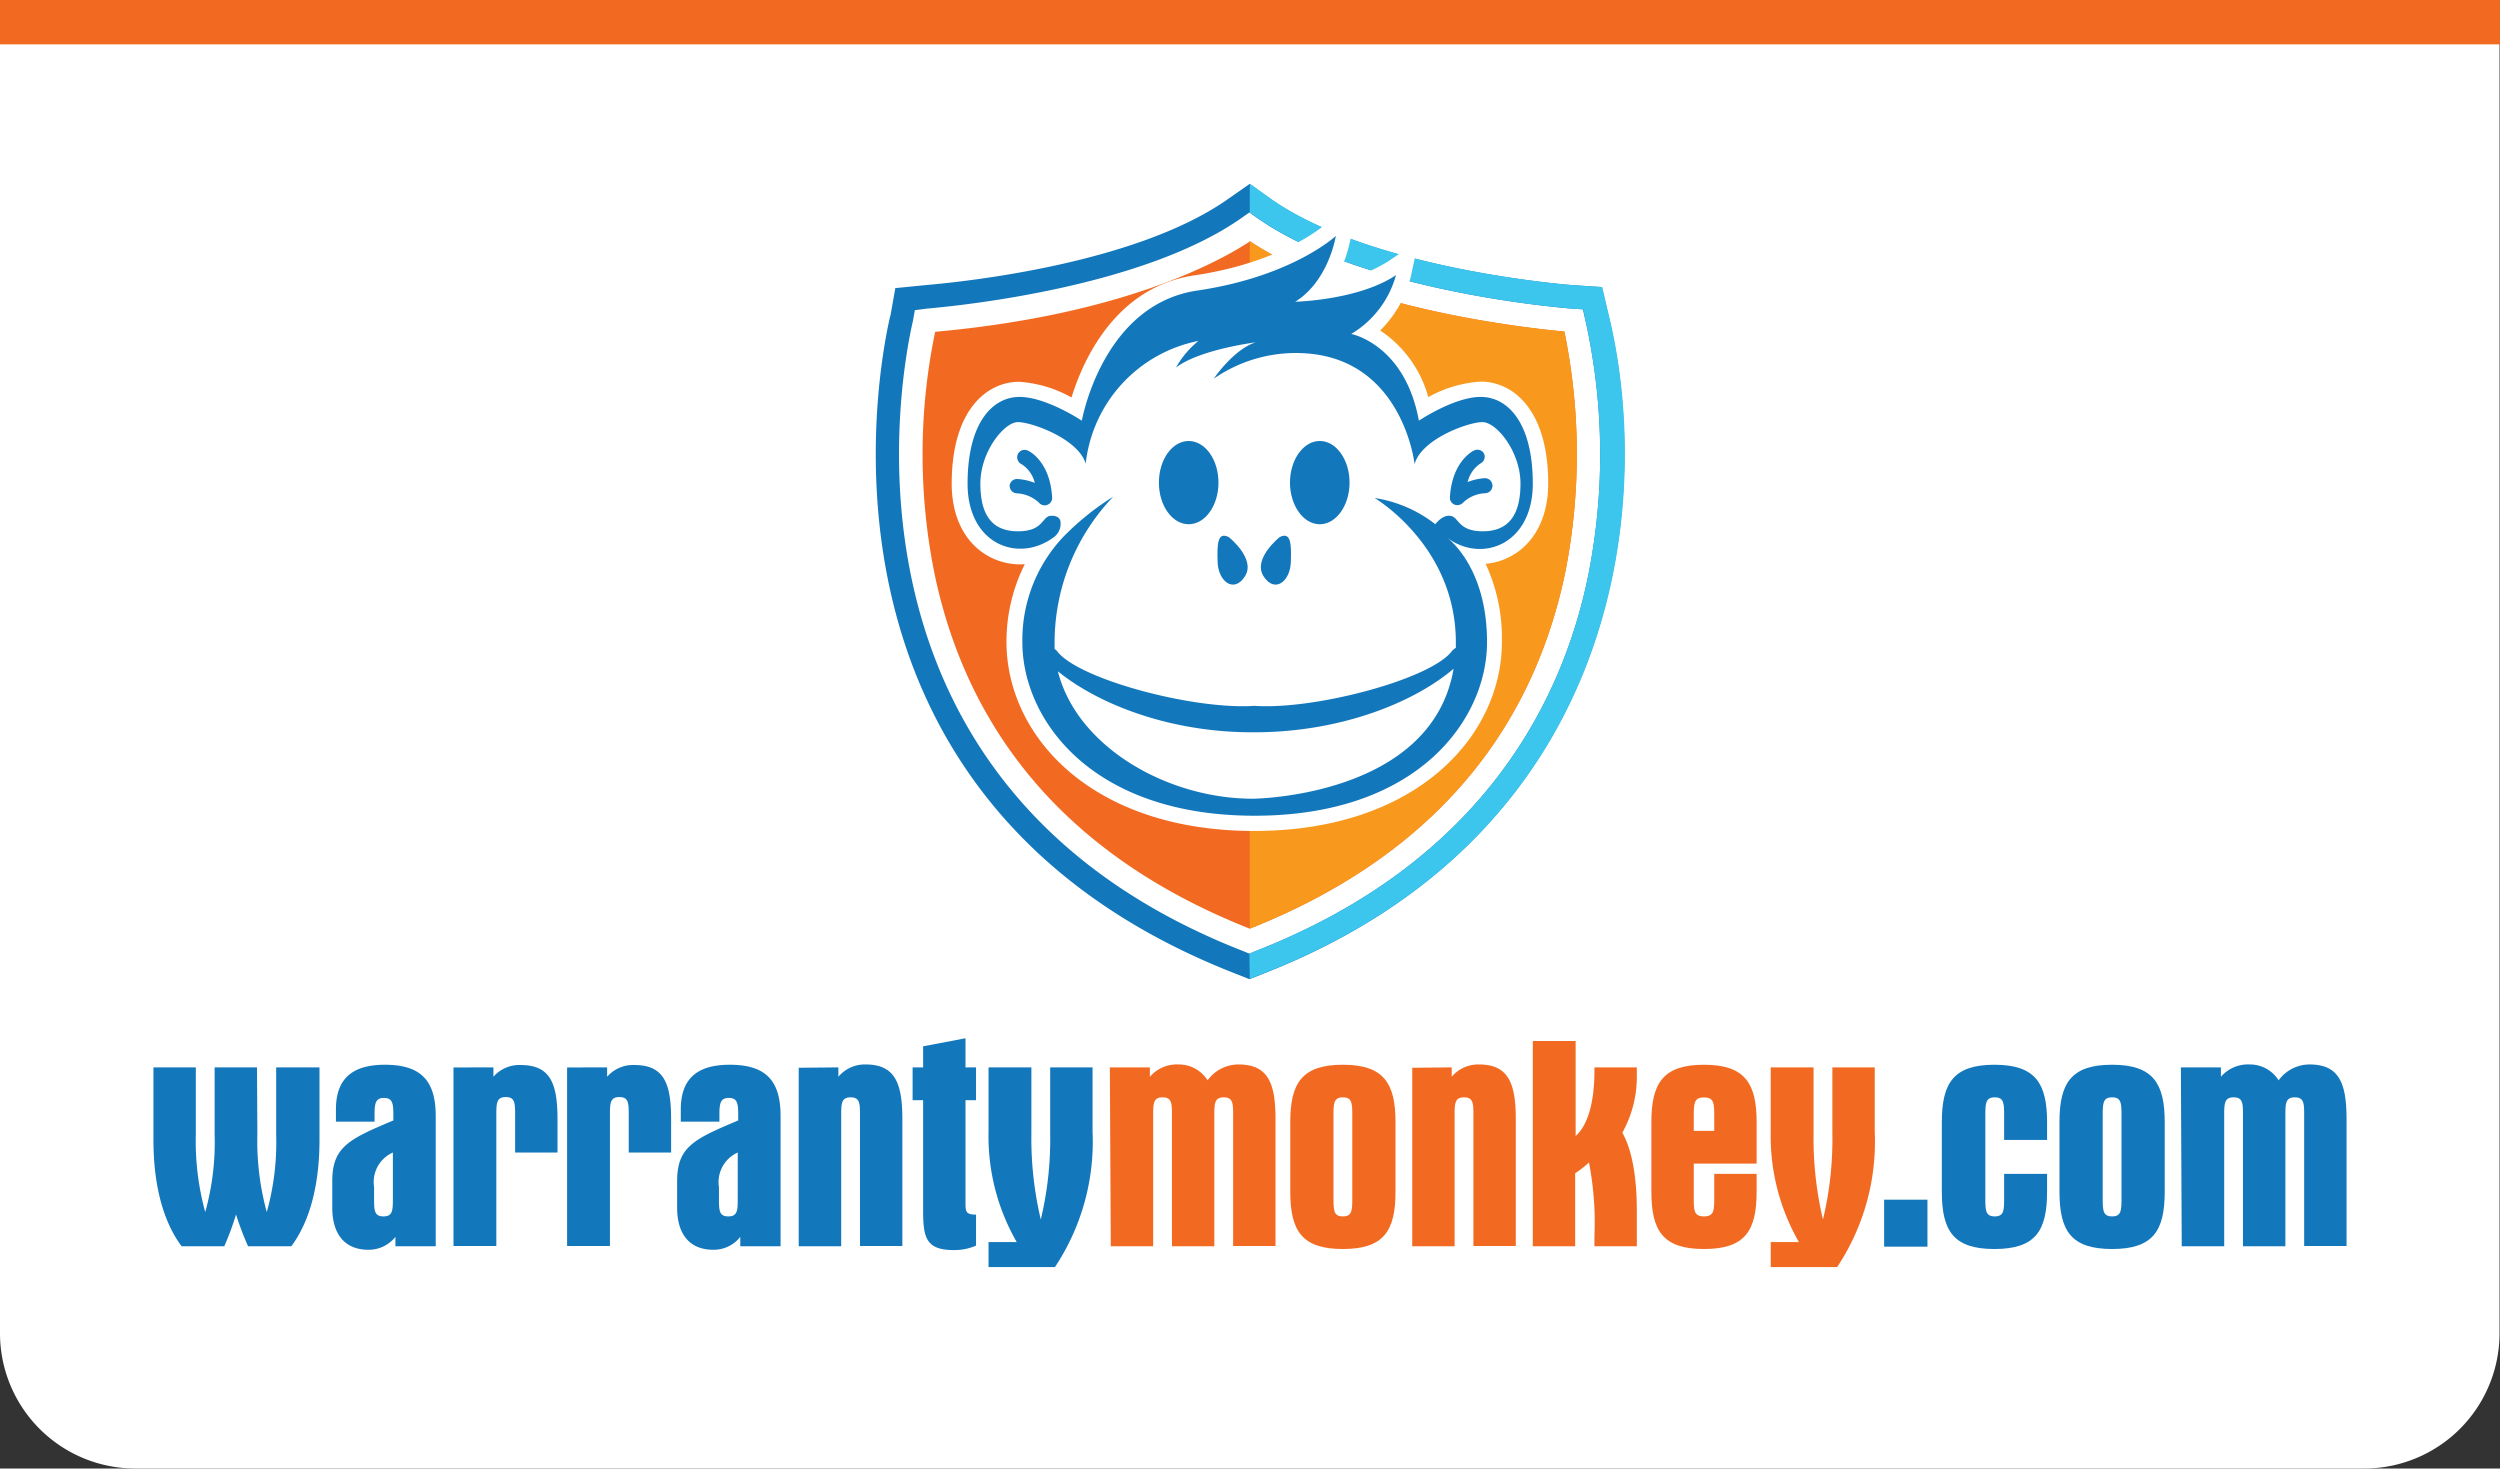 <?xml version="1.0" encoding="UTF-8"?> <svg xmlns="http://www.w3.org/2000/svg" viewBox="0 0 266.05 156.28"><rect x="0" y="0" width="266.05" height="156.28" fill="#333333" stroke="none"/><defs><style>.cls-1{fill:#fff;}.cls-2{fill:#1377bc;}.cls-3{fill:#f26a21;}.cls-4{fill:#3dc6ed;}.cls-5{fill:#f8991d;}</style></defs><g id="Layer_2" data-name="Layer 2"><g id="Layer_1-2" data-name="Layer 1"><path class="cls-1" d="M0,0H266a0,0,0,0,1,0,0V141.88a14.4,14.4,0,0,1-14.4,14.4H14.4A14.4,14.4,0,0,1,0,141.88V0A0,0,0,0,1,0,0Z"></path><path class="cls-2" d="M171.14,33.44l-.68-2.89-3-.2c-.21,0-21.45-1.61-32.24-9.18L133,19.56l-2.3,1.61c-9.9,7-28.56,8.86-32.2,9.17l-3.22.32-.53,3,0-.09c-1.22,5.22-10.56,51.5,36.61,70l1.41.56.2.07.2-.07,1.4-.56C173.33,88.34,175.8,52.33,171.14,33.44ZM169,61.33c-2.67,13-11,30.38-35.45,39.91l-.52.22-.07,0-.08,0-.52-.22C87,83.57,96,39.14,97.16,34.13l.2-1.12,1.31-.17c3.75-.33,23-2.31,33.42-9.62l.87-.61.86.61c11.45,8,33.3,9.61,33.51,9.63l1.12.07L168.7,34A65.73,65.73,0,0,1,169,61.33Z"></path><path class="cls-3" d="M133,25.66c10.88,7.24,29.53,9.26,33.48,9.62a64.83,64.83,0,0,1,.11,25.55c-3.69,17.84-15,30.61-33.59,38-18.43-7.28-29.69-19.87-33.48-37.44a64.06,64.06,0,0,1,0-26.08c19.79-1.79,30.09-7.38,33.48-9.61"></path><path class="cls-4" d="M133,104.16l.2-.07,1.4-.56c38.78-15.19,41.25-51.2,36.59-70.09l-.68-2.89-3-.2c-.21,0-21.45-1.61-32.24-9.18L133,19.56v3.05l.86.61c11.45,8,33.3,9.61,33.51,9.63l1.12.07L168.7,34A65.73,65.73,0,0,1,169,61.33c-2.67,13-11,30.38-35.45,39.91l-.52.22-.07,0Z"></path><path class="cls-5" d="M133,25.66c10.88,7.24,29.53,9.26,33.48,9.62a64.83,64.83,0,0,1,.11,25.55c-3.69,17.84-15,30.61-33.59,38Z"></path><path class="cls-1" d="M157.58,40.61A13.13,13.13,0,0,0,152,42.26a12.5,12.5,0,0,0-5.12-7.09,12.24,12.24,0,0,0,3.21-5.53l.88-4-3.38,2.26A16,16,0,0,1,142,30a14.5,14.5,0,0,0,1.73-4.62l.71-4.61L141,23.91s-4.46,4-13.87,5.39c-8.44,1.24-11.89,9.07-13.1,13a13.09,13.09,0,0,0-5.58-1.67c-3.31,0-7.17,2.84-7.17,10.86,0,3.67,1.53,6.53,4.2,7.85a6.89,6.89,0,0,0,3.58.7,18.33,18.33,0,0,0-1.95,8.28c0,10,9.06,20.11,26.36,20.11s26.36-10.12,26.36-20.11A18.77,18.77,0,0,0,158.1,60a6.71,6.71,0,0,0,2.46-.69c2.67-1.32,4.2-4.18,4.2-7.85C164.76,43.45,160.89,40.61,157.58,40.61Z"></path><path class="cls-2" d="M163.12,51.47c0-6.55-2.71-9.23-5.54-9.23S151,44.77,151,44.77c-1.5-8.15-7.2-9.23-7.2-9.23a10.54,10.54,0,0,0,4.76-6.26c-4,2.68-10.72,2.83-10.72,2.83,3.58-2.23,4.32-7,4.32-7s-4.62,4.32-14.74,5.81-12.29,13.85-12.29,13.85h0s-3.8-2.53-6.63-2.53-5.53,2.68-5.53,9.23,5.51,8.49,9.23,5.66a1.76,1.76,0,0,0,.67-1.46c0-.94-1.12-.77-1.12-.77-.89.15-.74,1.64-3.42,1.64s-4-1.64-4-5.07,2.55-6.55,4-6.55,6.42,1.77,7.21,4.42a15,15,0,0,1,12-13.06,9.87,9.87,0,0,0-2.39,2.83c2.53-1.93,8.49-2.68,8.49-2.68-2.38.75-4.47,3.87-4.47,3.87a15.33,15.33,0,0,1,10-2.68c10.17.83,11.37,11.77,11.37,11.77.74-2.68,5.73-4.47,7.22-4.47s4.05,3.13,4.05,6.55-1.34,5.07-4,5.07-2.53-1.49-3.43-1.64-1.63.89-1.63.89A13.85,13.85,0,0,0,146.29,53s8.64,5.07,8.64,15.34c0,.21,0,.4,0,.6a2.13,2.13,0,0,0-.39.31c-2.16,3-14.55,6.3-21,5.87h-.13c-6.42.42-18.78-2.86-20.95-5.87a1.45,1.45,0,0,0-.23-.19c0-.24,0-.48,0-.72a22.44,22.44,0,0,1,6.25-15.49,28.62,28.62,0,0,0-5.36,4.32,16,16,0,0,0-4.32,11.17c0,8.19,7.3,18.47,24.72,18.47s24.73-10.28,24.73-18.47-4.32-11.17-4.32-11.17C157.61,60,163.12,58,163.12,51.47ZM133.33,85c-9.13,0-18.73-5.53-20.75-13.56,4.27,3.48,11.93,6.54,20.9,6.49,9.19,0,17-3.17,21.21-6.76C152.37,84.85,133.33,85,133.33,85Z"></path><path class="cls-2" d="M115.54,49.39s0,0,0,0,0,0,0,0Z"></path><ellipse class="cls-2" cx="126.5" cy="51.36" rx="3.17" ry="4.43"></ellipse><path class="cls-2" d="M140.45,55.79c1.75,0,3.17-2,3.17-4.43s-1.42-4.43-3.17-4.43-3.17,2-3.17,4.43S138.7,55.79,140.45,55.79Z"></path><path class="cls-2" d="M132.49,61.33c1.19-1.86-1.72-4.17-1.72-4.17-1.19-.6-1.26.67-1.19,2.68S131.3,63.19,132.49,61.33Z"></path><path class="cls-2" d="M136.18,57.16s-2.91,2.31-1.71,4.17,2.83.52,2.9-1.49S137.37,56.56,136.18,57.16Z"></path><path class="cls-2" d="M107.45,51.64a.8.8,0,0,0,.73.86,3.7,3.7,0,0,1,2.39,1,.78.78,0,0,0,.6.28.77.77,0,0,0,.3-.06.79.79,0,0,0,.5-.79c-.23-3.92-2.55-5-2.65-5a.78.78,0,0,0-1,.4.81.81,0,0,0,.38,1.06,3.23,3.23,0,0,1,1.42,2,6.07,6.07,0,0,0-1.77-.41A.8.8,0,0,0,107.45,51.64Z"></path><path class="cls-2" d="M157.56,49.32a.8.8,0,0,0,.39-1,.79.79,0,0,0-1-.41c-.1,0-2.42,1.11-2.65,5a.79.79,0,0,0,.8.85.84.84,0,0,0,.6-.27,3.62,3.62,0,0,1,2.39-1,.8.8,0,0,0-.13-1.6,6,6,0,0,0-1.77.41A3.23,3.23,0,0,1,157.56,49.32Z"></path><path class="cls-2" d="M27.39,120.67a28.63,28.63,0,0,0,1,8.32,27.68,27.68,0,0,0,1-8.32v-7.08H34v7.72c0,4.92-1.09,8.76-3,11.32H26.4a31.48,31.48,0,0,1-1.28-3.39,31.85,31.85,0,0,1-1.25,3.39H19.33c-1.92-2.56-3-6.4-3-11.32v-7.72h4.51v7.08a28.63,28.63,0,0,0,1,8.32,27.68,27.68,0,0,0,1-8.32v-7.08h4.51Z"></path><path class="cls-2" d="M35.75,118.07c0-3.23,1.69-4.76,5.21-4.76,3.87,0,5.41,1.72,5.41,5.47v13.85H42.08v-1A3.63,3.63,0,0,1,39.2,133c-2.43,0-3.84-1.57-3.84-4.48v-2.81c0-3.65,1.76-4.48,6.5-6.47v-.64c0-1.18-.1-1.76-1-1.76s-1,.61-1,1.76v.77H35.75Zm4.06,8.26v1.12c0,1.34,0,2,1,2s1-.67,1-2v-4.8A3.44,3.44,0,0,0,39.81,126.33Z"></path><path class="cls-2" d="M52.51,113.59v1a3.65,3.65,0,0,1,2.91-1.25c3.17,0,3.91,2,3.91,5.79v3.52H54.82v-3.9c0-1.35,0-2-1-2s-1,.68-1,2v13.85H48.26v-19Z"></path><path class="cls-2" d="M64.61,113.59v1a3.65,3.65,0,0,1,2.91-1.25c3.17,0,3.9,2,3.9,5.79v3.52H66.91v-3.9c0-1.35,0-2-1-2s-1,.68-1,2v13.85H60.35v-19Z"></path><path class="cls-2" d="M72.45,118.07c0-3.23,1.69-4.76,5.21-4.76,3.88,0,5.41,1.72,5.41,5.47v13.85H78.78v-1A3.6,3.6,0,0,1,75.9,133c-2.43,0-3.84-1.57-3.84-4.48v-2.81c0-3.65,1.76-4.48,6.5-6.47v-.64c0-1.18-.1-1.76-1-1.76s-1,.61-1,1.76v.77H72.45Zm4.06,8.26v1.12c0,1.34,0,2,1,2s1-.67,1-2v-4.8A3.45,3.45,0,0,0,76.51,126.33Z"></path><path class="cls-2" d="M89.22,113.59v1a3.67,3.67,0,0,1,2.91-1.31c3.17,0,3.9,2.08,3.9,5.85v13.47H91.52V118.78c0-1.35,0-2-1-2s-1,.68-1,2v13.85H85v-19Z"></path><path class="cls-2" d="M98.24,113.59v-2.24l4.51-.86v3.1h1.12v3.49h-1.12v11c0,.89.07,1.18,1.12,1.18v3.3a5.71,5.71,0,0,1-2.4.47c-2.94,0-3.23-1.37-3.23-4.19V117.08H97.12v-3.49Z"></path><path class="cls-2" d="M109.76,113.59v7a37.57,37.57,0,0,0,1,9.19,36.59,36.59,0,0,0,1-9.19v-7h4.51v6.85a24.11,24.11,0,0,1-4,14.4h-7.07v-2.66h3a22.54,22.54,0,0,1-3-11.74v-6.85Z"></path><path class="cls-3" d="M118.11,113.59h4.26v1a3.8,3.8,0,0,1,3.07-1.31,3.6,3.6,0,0,1,3.07,1.69,4.06,4.06,0,0,1,3.3-1.69c3.2,0,3.93,2.08,3.93,5.85v13.47h-4.51V118.78c0-1.35,0-2-1-2s-1,.68-1,2v13.85h-4.51V118.78c0-1.35,0-2-1-2s-1,.68-1,2v13.85h-4.51Z"></path><path class="cls-3" d="M142.91,113.31c4.38,0,5.6,2,5.6,6.11v7.39c0,4.16-1.22,6.11-5.6,6.11s-5.6-1.95-5.6-6.11v-7.39C137.31,115.29,138.53,113.31,142.91,113.31Zm1,5.47c0-1.35,0-2-1-2s-1,.68-1,2v8.67c0,1.34,0,2,1,2s1-.67,1-2Z"></path><path class="cls-3" d="M154.49,113.59v1a3.71,3.71,0,0,1,2.92-1.31c3.16,0,3.9,2.08,3.9,5.85v13.47H156.8V118.78c0-1.35,0-2-1-2s-1,.68-1,2v13.85h-4.51v-19Z"></path><path class="cls-3" d="M167.68,110.78v10.11c1.25-1.09,2-3.49,2-6.91v-.39h4.51v1.09a12.19,12.19,0,0,1-1.54,5.86c1,1.79,1.54,4.57,1.54,8.32v3.77h-4.51v-1.08a33.94,33.94,0,0,0-.58-7.84,11.32,11.32,0,0,1-1.47,1.15v7.77h-4.51V110.78Z"></path><path class="cls-3" d="M180.25,123.83v3.62c0,1.34,0,2,1.09,2s1.09-.7,1.09-2v-2.53h4.51v1.89c0,4.16-1.21,6.11-5.6,6.11s-5.6-1.95-5.6-6.11v-7.39c0-4.13,1.22-6.11,5.6-6.11s5.6,2,5.6,6.11v4.41Zm0-3.48h2.18v-1.44c0-1.48,0-2.12-1.09-2.12s-1.09.64-1.09,2.12Z"></path><path class="cls-3" d="M193,113.59v7a37.57,37.57,0,0,0,1,9.19,36.59,36.59,0,0,0,1-9.19v-7h4.51v6.85a24.11,24.11,0,0,1-4,14.4h-7.07v-2.66h3a22.63,22.63,0,0,1-3-11.74v-6.85Z"></path><path class="cls-2" d="M205.12,127.67v5h-4.61v-5Z"></path><path class="cls-2" d="M213.28,121.31v-2.53c0-1.35,0-2-1-2s-1,.68-1,2v8.67c0,1.34,0,2,1,2s1-.67,1-2v-2.53h4.57v1.89c0,4.16-1.21,6.11-5.6,6.11s-5.6-1.95-5.6-6.11v-7.39c0-4.13,1.22-6.11,5.6-6.11s5.6,2,5.6,6.11v1.89Z"></path><path class="cls-2" d="M224.77,113.31c4.38,0,5.6,2,5.6,6.11v7.39c0,4.16-1.22,6.11-5.6,6.11s-5.6-1.95-5.6-6.11v-7.39C219.17,115.29,220.38,113.31,224.77,113.31Zm1,5.47c0-1.35,0-2-1-2s-1,.68-1,2v8.67c0,1.34,0,2,1,2s1-.67,1-2Z"></path><path class="cls-2" d="M232.09,113.59h4.26v1a3.8,3.8,0,0,1,3.07-1.31,3.6,3.6,0,0,1,3.07,1.69,4.08,4.08,0,0,1,3.3-1.69c3.2,0,3.93,2.08,3.93,5.85v13.47h-4.51V118.78c0-1.35,0-2-1-2s-1,.68-1,2v13.85h-4.51V118.78c0-1.35,0-2-1-2s-1,.68-1,2v13.85h-4.52Z"></path><rect class="cls-3" width="266.05" height="4.72"></rect></g></g></svg> 